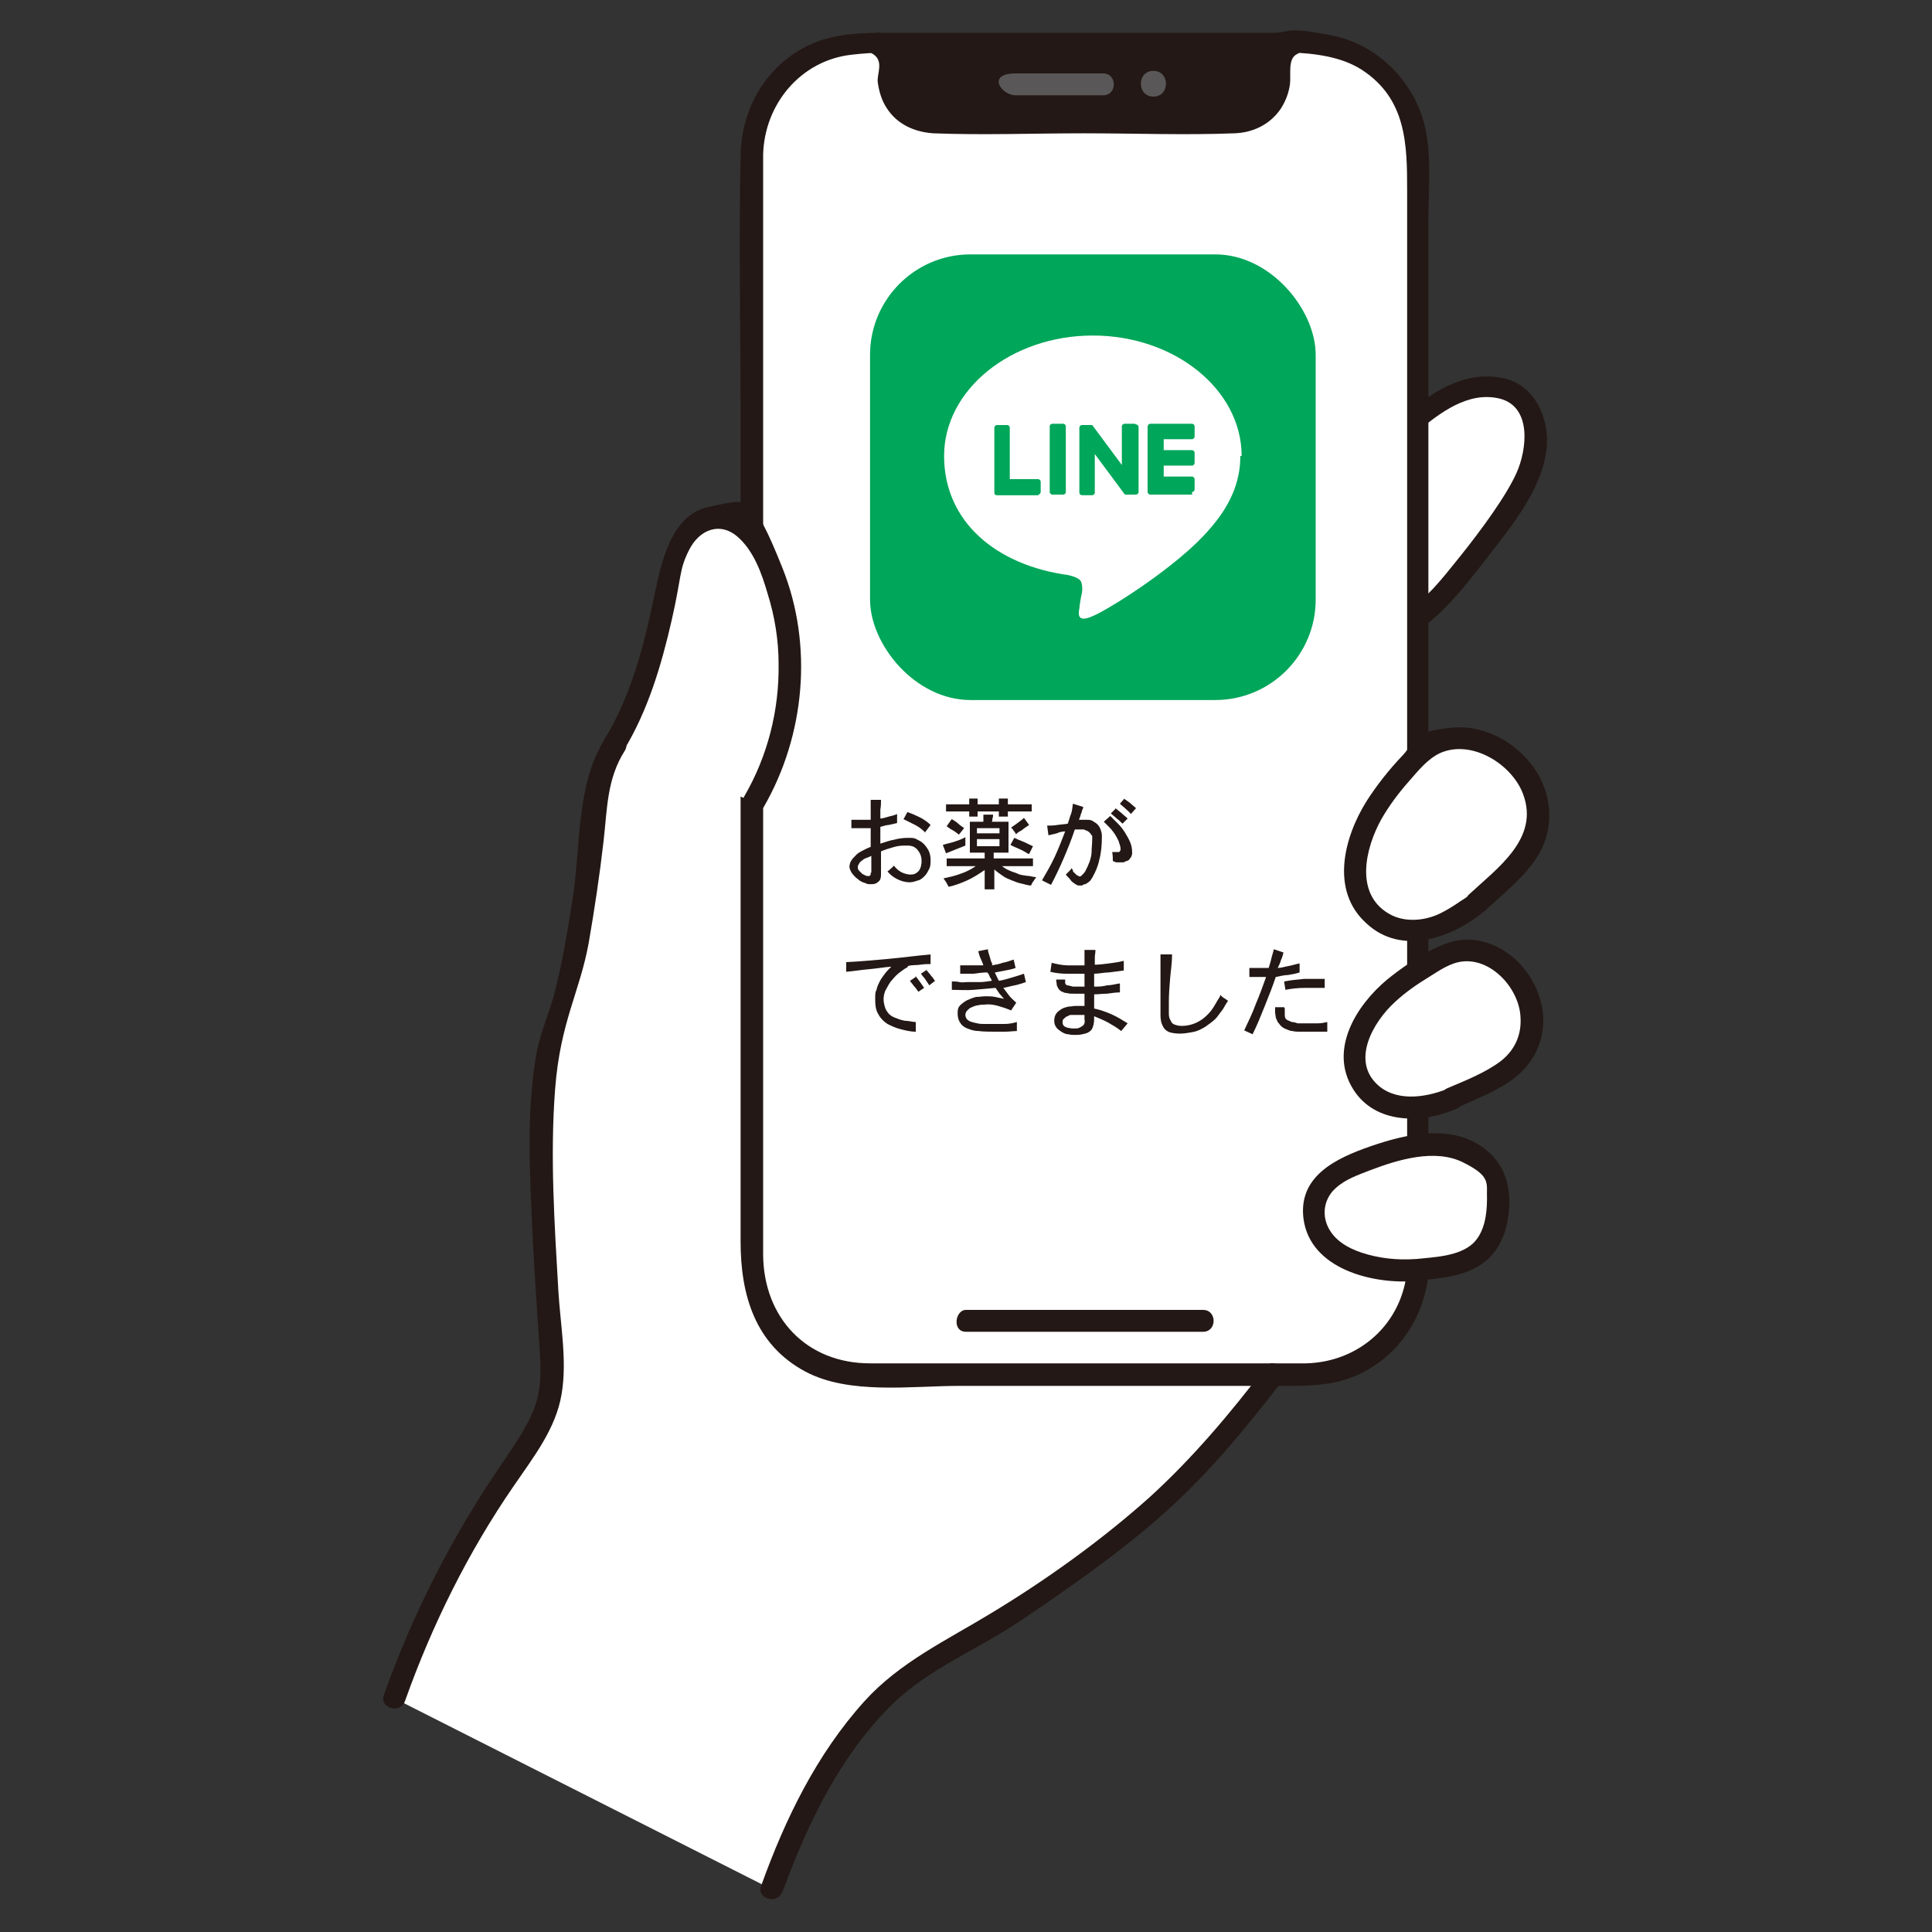 <?xml version="1.0" encoding="UTF-8"?>
<svg id="_レイヤー_1" data-name="レイヤー_1" xmlns="http://www.w3.org/2000/svg" width="300" height="300" version="1.1" viewBox="0 0 300 300">
  <rect x="0" y="0" width="300" height="300" fill="#333333" stroke="none"/>
  <!-- Generator: Adobe Illustrator 29.6.1, SVG Export Plug-In . SVG Version: 2.1.1 Build 9)  -->
  <defs>
    <style>
      .st0 {
        fill: #231815;
      }

      .st1 {
        fill: #595757;
      }

      .st2 {
        fill: #00a65a;
      }

      .st3 {
        fill: #fff;
      }
    </style>
  </defs>
  <g>
    <g>
      <path class="st3" d="M218.9,65.8c2-1.7,4-2.9,6.2-4.3,2.1-1.4,5.3-1.7,7.8-1.3,3.5.6,5.8,4.5,5.7,8s-1.8,6.9-3.8,9.9c-5,7.6-11.4,15.6-15.5,18.3"/>
      <path class="st0" d="M220.1,67c3.5-2.9,7.9-6.3,12.8-5.1,5,1.3,4.2,7.9,2.6,11.5s-5.5,8.9-8.7,12.9-5.1,6.4-8.4,8.7-.1,4.2,1.7,3c4.3-2.9,7.7-7.4,10.9-11.5,3.7-4.8,8.2-10.2,9.1-16.4.7-4.7-1.6-10.4-6.8-11.4-6.1-1.2-11.1,2.3-15.6,6.1-1.7,1.4.7,3.8,2.4,2.4h0Z"/>
    </g>
    <path class="st3" d="M61.2,263.7c4.3-12.4,10.3-24.1,17.8-34.9,2.7-4,5.7-8,6.5-12.7.4-2.6.1-5.2,0-7.8-1.4-18.7-2.2-41,.3-47.1,4-9.6,6.2-29,7.1-39.2.1-1.6,1.7-4.8,2.7-6.3.4-.7.8-1.3,1.2-2,3.6-6.6,5.5-14.9,7-22.1.5-2.4.9-4.9,2-7,1.1-2.2,3.2-4.1,5.6-4.2,3.7-.2,6.4,3.3,8,6.7,5.4,11.8,4.6,26.3-2,37.5l80.6,89.2c-12.1,15.7-19.5,23.1-41.6,37.6-3,2-14,8-16.8,10.4-9.1,7.8-15.5,20.5-19.5,31.7l-58.7-29.7Z"/>
    <g id="_スマホ" data-name="スマホ">
      <path class="st3" d="M220.1,178V24c0-9.5-7.7-17.2-17.2-17.2h-69c-9.5,0-17.2,7.7-17.2,17.2v172.4c0,9.5,7.7,17.2,17.2,17.2h69c9.2,0,16.7-7.3,17.2-16.4v-19.2Z"/>
      <path class="st0" d="M200.6,6.7s-1.8.6-1.8,2.4,0,1.6,0,2.7c0,3.9-3.1,7-7,7-6.7,0-16.7,0-23.4,0-6.8,0-16.7,0-23.4,0-3.9,0-7-3.1-7-7,0-1.1,0-2,0-2.7,0-1.7-1.7-2.3-1.7-2.4"/>
      <path class="st0" d="M199.8,5.3c-2,1-2.6,2.5-2.7,4.6,0,2.1,0,4-1.6,5.7s-3.4,1.6-5.5,1.6c-7.2,0-14.5,0-21.7,0-7.2,0-14.5,0-21.7,0s-7-2-7-6.8c0-2.2-.5-3.9-2.5-5.1-1.9-1.1-3.7,1.9-1.7,3s.7,3.2.9,4.5c.2,1.4.6,2.8,1.4,4,1.6,2.5,4.3,3.7,7.2,3.9,7.8.3,15.6,0,23.4,0s15.7.3,23.4,0c2.8-.1,5.4-1.3,7.1-3.7.8-1.2,1.3-2.5,1.5-3.9s-.4-4,1.1-4.7c2-1,.2-3.9-1.7-3h0Z"/>
      <path class="st0" d="M221.8,178V34.4c0-4.2.4-8.7-.2-12.9-1-7.8-7.1-14.5-14.8-16s-6.2-.4-9.2-.4h-60.5c-4.7,0-9.2.3-13.3,2.9-5.6,3.5-8.7,9.6-8.8,16.1-.3,13.4,0,26.9,0,40.3v128.4c0,8.2,2.2,16,10.1,20.2,6.8,3.6,16.4,2.2,23.8,2.2h50.4c3.4,0,6.7,0,10-1.1,7.4-2.6,12-9.3,12.6-17,.2-2.2-3.3-2.2-3.4,0-.7,8.4-7.4,14.4-15.7,14.6-2.5,0-5.1,0-7.6,0h-33.9c-8.7,0-17.5,0-26.2,0-9.9,0-16.5-7.1-16.6-16.8,0-14.9,0-29.9,0-44.8V27.5c0-1.2,0-2.3,0-3.5.2-7.8,5.8-14.6,13.7-15.5,6.7-.8,13.9-.1,20.7-.1h35.1c7,0,17.3-1.5,23.4,2.4,7,4.5,7.1,11.6,7.1,18.8v148.3c0,2.2,3.4,2.2,3.4,0h0Z"/>
      <path class="st0" d="M150,206.8c10.5,0,21,0,31.5,0s3.5,0,5.3,0c2.2,0,2.2-3.4,0-3.4-10.5,0-21.1,0-31.6,0-1.7,0-3.5,0-5.2,0s-2.2,3.4,0,3.4h0Z"/>
      <g>
        <path class="st1" d="M157.7,14.8c4.5,0,9,0,13.6,0,2.2,0,2.2-3.4,0-3.4-4.5,0-9,0-13.6,0s-2.2,3.4,0,3.4h0Z"/>
        <path class="st1" d="M179.1,15c2.6,0,2.6-4,0-4s-2.6,4,0,4h0Z"/>
      </g>
    </g>
    <g id="_左手" data-name="左手">
      <g>
        <path class="st3" d="M95.4,115.7c.4-.7.8-1.3,1.2-2,3.6-6.6,5.5-14.9,7-22.1.5-2.4.9-4.9,2-7,1.1-2.2,3.2-4.1,5.6-4.2,3.7-.2,6.4,3.3,8,6.7,5.4,11.8,4.6,26.3-2,37.5"/>
        <path class="st0" d="M96.8,116.6c3.8-6.2,5.9-13.3,7.5-20.3s1.1-7.7,2.7-10.9,4.9-4.5,7.7-1.9c2.4,2.2,3.6,5.6,4.5,8.7,1.1,3.5,1.7,7.2,1.7,10.9.1,7.2-1.7,14.3-5.3,20.5-1.1,1.9,1.9,3.6,3,1.7,6.4-11.1,7.7-25.1,2.9-37.1s-5.5-10.7-11.4-9.5-7.4,8.6-8.5,13.8c-1.6,7.7-3.6,15.6-7.8,22.4-1.2,1.9,1.8,3.6,3,1.7h0Z"/>
      </g>
      <path class="st0" d="M93.9,114.8c-4.5,7.1-3.7,16.8-5,24.9-.8,5-1.6,10-2.9,14.9-.9,3.2-2.3,6.3-2.8,9.6-1.5,9-.9,18.5-.5,27.6.3,6,.7,11.9,1.1,17.8.2,3.2.3,6.2-.9,9.2-1.1,2.9-3,5.5-4.7,8.1-7.8,11.3-14,23.4-18.6,36.3-.7,2.1,2.6,3,3.3.9,4.2-11.8,9.8-23.1,16.9-33.4,3-4.4,6.5-8.8,7.4-14.2.9-5.2-.2-10.9-.5-16.1-.6-10.4-1.3-20.9-.5-31.3s3.8-15,5.2-22.6c.9-5.2,1.7-10.5,2.3-15.7.6-5.1.5-9.8,3.3-14.2,1.2-1.9-1.8-3.6-3-1.7h0Z"/>
      <path class="st0" d="M121.5,293.8c3.9-10.7,9.1-21.5,17.4-29.5,5.5-5.2,12.9-8.2,19.2-12.4s16.2-11,23.4-17.6c6.5-5.9,12-12.6,17.4-19.6,1.3-1.7-1.1-4.2-2.4-2.4-5.5,7.2-11.3,14.1-18,20.2-7.5,6.7-16,12.8-24.6,18-6.9,4.2-14.2,7.6-19.7,13.7-7.4,8.2-12.3,18.3-16,28.6-.8,2.1,2.6,3,3.3.9h0Z"/>
      <g>
        <path class="st3" d="M219.8,197.2c-2.2.2-4.3,0-6.5-.5-3.4-.6-6.9-2.1-8.5-5.2-1.6-3.1-.8-6.7,2-8.8,2.5-1.8,9-4.4,15-4.9,8.1-.4,10.4,5,10.6,6.8.5,3.8-.3,8.2-3.5,10.4-1.5,1-3.4,1.4-5.2,1.7-1.3.2-2.6.4-3.9.6Z"/>
        <path class="st0" d="M219.8,195.5c-2.8.2-5.7-.1-8.4-1-2.1-.7-4.2-1.9-5.2-4-1-2.1-.5-4.5,1.2-6,1.5-1.4,3.6-2.1,5.4-2.8,4.2-1.6,10-3.4,14.4-1.2s3.6,3.2,3.7,5.7c0,2.4-.4,5.2-2.2,6.9-2.2,2-6,2.1-8.8,2.4-2.2.2-2.2,3.7,0,3.4,3.4-.4,7.4-.6,10.3-2.7,2.4-1.7,3.6-4.4,4-7.3.6-4.2-.3-8.1-3.9-10.7-5.1-3.7-12-2.1-17.5-.2s-11.2,4.7-10.4,11.2c1,7.9,10.9,10.3,17.5,9.7,2.2-.2,2.2-3.6,0-3.4Z"/>
      </g>
      <g>
        <path class="st3" d="M225.6,170.5c1.1-.5,2.3-1.1,3.4-1.6,2.6-1.2,5.3-2.5,7-4.8,2.5-3.3,2.3-8.3-.1-11.7-2.4-3.4-6.3-5.7-10.3-4.6s-6.5,3.4-8.7,5.2c-2.4,1.9-4.7,4.4-5.9,7.3-1.2,2.9-.9,6,1,8.5,1.9,2.5,5.4,3.4,8.5,3,1.3-.2,4.7-1.1,5.1-1.4Z"/>
        <path class="st0" d="M226.5,171.9c3-1.4,6.3-2.6,8.9-4.7,2.5-2,3.9-4.7,4.2-7.8.5-5.9-3.9-12.1-9.8-13.3-2.8-.6-5.2.2-7.7,1.5-2.4,1.3-4.6,2.8-6.7,4.5-4.8,4-9.1,10.9-5.3,17,3.4,5.5,10.7,5.4,16,3.1.9-.4,1.5-1.1,1.2-2.1s-1.3-1.6-2.1-1.2c-3.3,1.4-7.9,2.3-11-.2-4.6-3.8-1-10,2.4-13.1,1.6-1.5,3.5-2.8,5.3-3.9,1.6-1,3.3-2.2,5.2-2.4,4.6-.5,8.8,4.3,9,8.6.2,2.8-.9,5.2-3.1,6.9-2.4,1.8-5.5,3-8.3,4.2-2,.9-.3,3.9,1.7,3Z"/>
      </g>
      <g>
        <path class="st3" d="M229.3,140.2c1-1,2.1-1.9,3.1-2.9,2.4-2.2,4.8-4.4,5.9-7.4,1.6-4.4-.4-9.6-4.1-12.4-3.7-2.8-8.6-4-12.5-1.4-1.9,1.2-5.8,5.8-7.5,8.4-1.9,2.9-3.5,6.3-3.8,9.8-.3,3.5,1,6.7,3.9,8.7,2.9,2,6.8,1.8,10,.3,1.4-.6,4.6-2.8,5-3.2Z"/>
        <path class="st0" d="M230.6,141.4c2.8-2.6,5.9-5,8-8.2,1.9-2.9,2.4-6.3,1.6-9.6-1.6-6.4-8.3-11.3-14.9-10.6s-5.4,2.1-7.5,4.3-4,4.6-5.6,7.1c-3.5,5.6-5.7,13.9,0,19,5.5,5.1,13.4,2.2,18.4-2,1.7-1.4-.8-3.9-2.4-2.4,0,0-.3.2-.6.4-.4.3-.8.5-1.2.8-.9.6-1.7,1.1-2.7,1.6-2.4,1.2-5.6,1.5-8,.1-5.4-3.1-3.7-10.2-1.2-14.7,1.2-2.1,2.7-4.1,4.3-5.9,1.4-1.6,2.9-3.5,4.9-4.4,4.9-2.1,11.1,1.8,12.8,6.4,2.6,6.9-4,11.5-8.4,15.6-1.6,1.5.8,3.9,2.4,2.4Z"/>
      </g>
    </g>
  </g>
  <g>
    <path class="st0" d="M136.7,127.1c.4,0,.9-.2,1.3-.3.4-.1.9-.2,1.3-.4v1.4c-.4.1-.9.2-1.3.3-.4,0-.9.2-1.3.3,0,.4,0,.8,0,1.3,0,.5,0,.9,0,1.3.7-.2,1.4-.5,2.1-.6.7-.2,1.5-.3,2.2-.3s.9,0,1.3.2c.4.2.8.4,1.1.7.3.3.6.7.8,1.1.2.4.3.9.3,1.4s0,1-.2,1.4c-.2.4-.4.8-.7,1.1-.3.3-.6.6-1,.7s-.8.3-1.3.3c-.8,0-1.4-.2-2-.5-.6-.3-1.1-.7-1.5-1.2.2-.1.3-.2.5-.4s.4-.3.5-.5c.3.4.6.7,1.1,1,.4.2.9.4,1.5.4s.9-.2,1.2-.5c.3-.3.5-.9.5-1.6s-.2-1.2-.6-1.7-.9-.7-1.6-.7-1.3,0-2,.2c-.7.2-1.4.4-2.1.7,0,.3,0,.6,0,1,0,.3,0,.7,0,1s0,.6,0,.9c0,.3,0,.5,0,.7,0,.5-.1.9-.4,1.1-.3.3-.6.4-1.1.4s-.6,0-1-.2c-.4-.1-.8-.3-1.1-.6-.3-.2-.6-.5-.9-.9-.2-.3-.4-.7-.4-1s.1-.7.3-1c.2-.3.5-.6.8-.9.3-.3.7-.5,1.1-.7.4-.2.8-.4,1.1-.5,0-.2,0-.4,0-.6s0-.5,0-.8c0-.3,0-.5,0-.8s0-.5,0-.7c-.5,0-1,0-1.5,0s-1,0-1.5,0v-1.3c.3,0,.5,0,.8,0s.5,0,.8,0h1.4s0-3.1,0-3.1h1.6c0,.5,0,1-.1,1.5,0,.5,0,1,0,1.4ZM135.3,135.5c0-.4,0-.9,0-1.3,0-.5,0-.9,0-1.3-.2.1-.4.2-.7.3s-.5.2-.7.4c-.2.1-.4.3-.5.5-.1.2-.2.3-.2.5s0,.4.2.6.3.3.5.5c.2.1.4.2.6.3.2,0,.4.1.5,0,0,0,.1,0,.2-.2,0-.1,0-.2,0-.3ZM143.7,129.3c-.5-.5-1-.9-1.6-1.2-.6-.3-1.2-.6-1.8-.9l.6-1.1c.6.2,1.3.5,1.9.8.6.3,1.2.7,1.7,1.2l-.9,1.2Z"/>
    <path class="st0" d="M156.6,127.6v4.8h-2.3v.9h6.1v1.2h-4.8c.4.3.7.5,1.2.7.4.2.9.3,1.3.5s.9.2,1.4.3c.5,0,.9.2,1.4.2-.1.2-.3.4-.4.6-.2.2-.3.5-.4.7-.5,0-1-.2-1.5-.3s-1-.3-1.5-.5-1-.4-1.4-.7-.9-.6-1.3-1v3.1h-1.5v-3c-.9.6-1.8,1.2-2.7,1.6-.9.4-1.9.8-2.9,1-.2-.4-.4-.8-.8-1.3.9-.2,1.8-.4,2.6-.7.9-.3,1.7-.7,2.4-1.2h-4.5v-1.2h5.9v-.9h-2.3v-4.8h2.1c0-.1,0-.3,0-.5s0-.4,0-.6h1.5c0,.2,0,.4-.1.6,0,.2,0,.4-.1.5h2.5ZM149.9,131.3c-.5.2-1,.4-1.5.6-.5.2-1,.4-1.5.6l-.5-1.3c.6-.2,1.2-.3,1.8-.5.6-.2,1.2-.4,1.7-.7v1.3ZM151.8,124v.9h3.3v-.9h1.4v.9h3.7v1.1h-3.7v.8h-1.4v-.8h-3.3v.8h-1.3v-.8h-3.6v-1.1h3.6v-.9h1.3ZM147.8,127.2c.3.2.7.4,1,.7s.7.5.9.7l-.8,1c-.3-.2-.6-.5-1-.7s-.6-.4-.9-.6l.7-1ZM151.7,128.6v.8h3.5v-.8h-3.5ZM151.7,130.3v1.1h3.5v-1.1h-3.5ZM159.7,132.6c-.5-.3-1-.6-1.5-.8-.5-.2-.9-.4-1.3-.6l.6-1.1c.4.2.9.4,1.4.6s1,.5,1.5.7l-.6,1.2ZM157.8,129.6c-.1-.2-.2-.4-.4-.6-.1-.2-.2-.3-.4-.5.3-.2.6-.4,1-.7s.7-.5,1-.8l.8,1.1c-.4.3-.8.5-1.1.8-.4.2-.7.4-.9.6Z"/>
    <path class="st0" d="M167.6,127.3c.2,0,.4,0,.6,0,.2,0,.4,0,.6,0,.3,0,.6,0,.9.2s.5.3.7.5c.2.2.4.5.5.8s.2.6.2,1c0,1.4-.1,2.6-.4,3.7-.2,1-.6,1.9-1,2.6,0,.1-.2.3-.3.5s-.3.3-.4.4-.3.2-.5.3c-.2,0-.3.1-.5.2-.2,0-.3,0-.5,0-.2,0-.3-.1-.5-.2-.3-.2-.6-.4-.8-.7-.2-.3-.5-.5-.7-.8.2-.2.4-.4.5-.5s.3-.3.4-.5c0,.1.2.2.2.4s.2.3.3.4.2.2.3.3c.1,0,.2.1.4.2.1,0,.2,0,.3-.1.1-.1.2-.2.3-.3.2-.2.4-.5.5-.8.2-.3.3-.7.5-1.1.1-.4.3-.9.3-1.5s.1-1.3.1-2.1,0-.3-.1-.5-.2-.3-.3-.4-.2-.2-.4-.3c-.1,0-.3-.1-.5-.2-.2,0-.5,0-.7,0-.2,0-.5,0-.7,0-.5,1.5-1.1,3-1.7,4.4s-1.3,2.9-2,4.2l-1.4-.7c.7-1.2,1.4-2.4,2-3.7s1.1-2.6,1.6-3.9c-.4,0-.9.1-1.3.3-.4.1-.8.2-1.3.3l-.2-1.5c.5,0,1,0,1.6-.1s1.1-.1,1.6-.2c.2-.5.3-1,.5-1.5s.2-1,.3-1.6l1.6.5c0,.2-.1.4-.2.6,0,.2-.1.4-.2.6,0,.2-.1.4-.2.6,0,.2-.1.4-.2.5ZM172.8,133.7c0-.4,0-.9-.1-1.4.1,0,.2,0,.4,0,.1,0,.3,0,.4,0,0,0,.1,0,.2,0,0,0,.1,0,.2-.1,0,0,0-.1.1-.2,0,0,0-.1,0-.2,0-.4-.2-.8-.3-1.2-.2-.4-.4-.8-.6-1.1-.3-.4-.5-.7-.8-1s-.6-.6-.9-.9l1-.9c.4.4.8.8,1.2,1.2s.8.9,1.1,1.4.6,1,.8,1.5.3,1,.3,1.6c0,.2,0,.3-.1.5,0,.2-.2.3-.3.5s-.3.2-.4.3c-.2,0-.3.1-.5.2-.2,0-.4,0-.6,0s-.4,0-.6,0ZM173.2,125.5c.3.2.6.5,1,.8.3.3.6.5.9.8l-.8.8c-.3-.3-.6-.6-.9-.8-.3-.3-.6-.5-.9-.8l.7-.7ZM174.5,124c.3.2.6.4,1,.7.3.3.6.5.9.8l-.8.9c-.2-.3-.5-.5-.8-.8s-.6-.5-.9-.8l.7-.8Z"/>
    <path class="st0" d="M140.9,150.2c-.4.2-.8.5-1.2.8-.4.3-.8.7-1.2,1.2-.4.4-.6.9-.9,1.4s-.4,1.1-.4,1.6.2,1.4.5,1.8c.3.5.7.8,1.2,1,.5.2,1,.4,1.6.5.6,0,1.2.2,1.7.2v1.5c-.9,0-1.6-.2-2.4-.4-.8-.2-1.4-.5-2-.8-.6-.4-1.1-.9-1.4-1.5-.4-.6-.5-1.4-.5-2.3s0-1.1.2-1.5c.1-.5.3-.9.5-1.3.2-.4.5-.8.8-1.2s.6-.7,1-1.1c-1.2.1-2.3.3-3.5.4-1.2.1-2.3.3-3.5.4v-1.5c2.1-.1,4.3-.3,6.5-.5,2.2-.2,4.4-.5,6.6-.7v1.5c-.4,0-1,0-1.6.1s-1.2,0-1.9.2ZM142.1,151.5c.2.2.4.5.7.9s.5.7.7,1l-.9.6c-.2-.3-.4-.6-.7-.9-.2-.3-.5-.6-.6-.8l.9-.6ZM143.8,150.5c0,.1.2.3.3.4.1.2.3.3.4.5.1.2.3.3.4.5.1.2.2.3.3.4l-.9.7c-.2-.3-.4-.6-.6-.9-.2-.3-.5-.6-.7-.9l.9-.6Z"/>
    <path class="st0" d="M154,149.9c.6-.1,1.2-.2,1.7-.4.6-.1,1.1-.3,1.7-.5l.3,1.3c-.5.2-1.1.3-1.6.4-.5.1-1.1.2-1.6.3,0,.2.2.4.3.7.1.2.2.4.3.6.7-.1,1.3-.3,2-.5s1.3-.4,1.9-.6l.3,1.3c-.6.2-1.2.4-1.7.5-.6.1-1.2.3-1.8.4.3.4.6.8.9,1.2s.7.7,1.1,1.1l-.8,1.2c-.7-.3-1.3-.5-2-.7-.7-.2-1.4-.3-2.1-.2-.3,0-.7,0-1,.1-.4,0-.7.2-1,.3-.3.1-.5.3-.7.5s-.3.5-.3.7.1.6.4.8c.2.2.6.3,1,.4s.8.2,1.3.2c.5,0,1,0,1.5,0s1.3,0,1.9,0c.6,0,1.2-.1,1.9-.3v1.4c-.5,0-1.2.1-1.8.1s-1.2,0-1.8,0-1.6,0-2.3-.1c-.7,0-1.3-.2-1.8-.4s-.9-.5-1.1-.9c-.3-.4-.4-.9-.4-1.5s.1-.9.4-1.2c.3-.3.7-.6,1.1-.8.5-.2.9-.4,1.4-.5.5,0,1-.1,1.4-.1.5,0,1,0,1.5.1s.9.2,1.4.3c-.2-.2-.4-.5-.7-.8-.2-.3-.4-.6-.6-.9-1.1.1-2.3.2-3.4.3s-2.3,0-3.4,0v-1.3c.4,0,.8,0,1.2.1s.8,0,1.2,0c.6,0,1.3,0,1.9,0,.6,0,1.2-.1,1.9-.2,0-.2-.2-.4-.3-.6-.1-.3-.2-.5-.4-.7-.7,0-1.4.1-2.1.2-.7,0-1.4,0-2.1,0v-1.3c.3,0,.6,0,.9,0,.3,0,.6,0,.9,0,.3,0,.6,0,.9,0,.3,0,.6,0,.9,0-.1-.3-.2-.6-.4-1s-.3-.8-.4-1.2l1.5-.3c0,.4.2.8.3,1.2s.2.8.4,1.1Z"/>
    <path class="st0" d="M169.9,149.8c.8,0,1.5-.1,2.3-.2.8-.1,1.5-.2,2.3-.4v1.5c-.8.1-1.5.2-2.3.3-.8,0-1.5.2-2.3.2,0,.1,0,.3,0,.5s0,.4,0,.5,0,.4,0,.5c0,.2,0,.3,0,.5.7,0,1.3,0,2-.2.7,0,1.3-.2,2-.3v1.4c-.6,0-1.3.1-2,.2-.7,0-1.3.1-2,.1,0,.4,0,.8,0,1.2,0,.4,0,.8,0,1,.9.2,1.8.5,2.7.9.9.4,1.7.9,2.5,1.4l-1,1.2c-.6-.5-1.3-.9-2-1.3-.7-.4-1.5-.7-2.2-1,0,.5,0,.9-.1,1.3s-.2.7-.4.9c-.2.2-.5.4-.9.5-.4.1-.8.2-1.4.2s-.8,0-1.2-.1c-.4,0-.8-.2-1.1-.4-.3-.2-.6-.4-.8-.7-.2-.3-.3-.6-.3-1s.1-.8.3-1.1c.2-.3.5-.5.8-.7.3-.2.7-.3,1.1-.4.4,0,.8-.1,1.1-.1s.5,0,.7,0c.2,0,.5,0,.7,0,0-.2,0-.5,0-.9,0-.4,0-.7,0-1-.6,0-1.1,0-1.6,0s-.8,0-1.1-.1c-.3,0-.6-.1-.7-.2-.2,0-.4-.2-.5-.3-.2-.2-.3-.5-.4-.7,0-.3-.1-.6-.1-.9h1.4c0,0,0,.3,0,.5s.1.3.3.4c.2,0,.5.1.9.2.4,0,1,0,1.8,0,0-.3,0-.6,0-1,0-.4,0-.7,0-1-.9,0-1.8,0-2.7,0-.9,0-1.8-.1-2.6-.3l.2-1.4c.8.2,1.7.4,2.5.4s1.7,0,2.6,0c0-.4,0-.8,0-1.2,0-.4,0-.8,0-1.2h1.7c0,.5-.1.8-.1,1.2v1.1ZM168.4,157.6c-.2,0-.4,0-.6,0-.2,0-.4,0-.6,0-.2,0-.5,0-.7,0-.3,0-.5,0-.7.2-.2,0-.4.2-.6.4-.2.1-.2.3-.2.5,0,.2,0,.4.2.6s.4.2.6.3c.2,0,.5.1.7.1.3,0,.5,0,.6,0,.4,0,.7-.2,1-.4.3-.2.4-.6.3-1v-.6Z"/>
    <path class="st0" d="M189.5,154.5c.2.2.4.4.6.5.2.1.4.3.6.4-.3.4-.5.8-.8,1.3-.3.4-.6.8-.9,1.2-.3.4-.7.7-1.1,1-.4.3-.8.6-1.2.8-.5.3-1.1.5-1.7.6-.6.1-1.2.2-1.8.2s-1.4-.1-1.8-.3c-.4-.2-.7-.5-.9-1-.2-.4-.3-.9-.3-1.6,0-.6,0-1.3,0-2.2s0-1.2,0-1.6c0-.5,0-.9,0-1.2,0-.4,0-.7,0-1,0-.3,0-.6,0-1,0-.3,0-.7,0-1.1s0-.8,0-1.3h1.8c0,1.3-.2,2.5-.3,3.7s-.2,2.4-.2,3.7,0,1.3,0,1.8c0,.5.1.8.3,1.1.1.3.3.5.6.6.3.1.6.2,1.1.2,1.2,0,2.4-.4,3.4-1.2.5-.4,1-.9,1.4-1.5s.7-1.2,1.1-1.8Z"/>
    <path class="st0" d="M198.4,150.3c.6,0,1.1-.2,1.7-.3s1.1-.3,1.7-.4v1.4c-.6.2-1.2.3-1.8.4-.6,0-1.3.2-1.9.3-.5,1.5-1.1,3-1.7,4.5s-1.2,3-1.9,4.4l-1.3-.6c.6-1.3,1.3-2.7,1.8-4.1.6-1.4,1.1-2.8,1.6-4.2-.4,0-.9,0-1.3,0-.5,0-.9,0-1.3,0v-1.4c.4,0,.9,0,1.4,0s1.1,0,1.6,0c.1-.4.3-.9.4-1.4.1-.5.3-1,.4-1.5l1.5.5c-.1.4-.2.8-.4,1.2-.1.4-.3.8-.4,1ZM199.5,156.6c0,.2,0,.3,0,.5,0,.2,0,.4,0,.5s0,.3.1.5c0,.1.2.2.3.3.2.1.5.2.7.3.3,0,.6.1.9.2.3,0,.6,0,.9,0,.3,0,.6,0,.9,0,.5,0,.9,0,1.4,0s.9-.1,1.4-.2v1.5c-.4,0-.7,0-1.1,0-.3,0-.7,0-1,0h-1.1c-.4,0-.7,0-1.1,0-.4,0-.7,0-1.1-.1-.4,0-.7-.2-1-.3s-.6-.3-.8-.5c-.2-.2-.3-.4-.5-.6-.1-.2-.2-.5-.3-.7,0-.3-.1-.5-.1-.8,0-.3,0-.5,0-.8h1.4ZM205.6,153.4c-1,0-2,0-3,0-1,0-2,.1-3,.3l-.2-1.3c1-.2,2.1-.3,3.1-.4,1.1,0,2.1,0,3.2,0v1.4Z"/>
  </g>
  <g>
    <rect class="st2" x="135.1" y="39.5" width="69.2" height="69.2" rx="15.6" ry="15.6"/>
    <g>
      <path class="st3" d="M192.8,70.8c0-10.3-10.4-18.7-23.1-18.7s-23.1,8.4-23.1,18.7,8.2,17,19.3,18.5c.8.2,1.8.5,2,1.1.2.6.2,1.5,0,2.1,0,0-.3,1.6-.3,2-.1.6-.5,2.3,2,1.2,2.5-1,13.3-7.8,18.1-13.4h0c3.3-3.7,4.9-7.4,4.9-11.5Z"/>
      <g>
        <path class="st2" d="M185.1,76.8h-6.5c-.2,0-.4-.2-.4-.4h0v-10.1h0c0-.3.2-.5.4-.5h6.5c.2,0,.4.2.4.4v1.6c0,.2-.2.4-.4.4h-4.4v1.7h4.4c.2,0,.4.2.4.4v1.6c0,.2-.2.4-.4.4h-4.4v1.7h4.4c.2,0,.4.2.4.4v1.6c0,.2-.2.4-.4.4Z"/>
        <path class="st2" d="M161.2,76.8c.2,0,.4-.2.4-.4v-1.6c0-.2-.2-.4-.4-.4h-4.4v-8c0-.2-.2-.4-.4-.4h-1.6c-.2,0-.4.2-.4.4v10.1h0c0,.3.2.4.4.4h6.5Z"/>
        <rect class="st2" x="163" y="65.8" width="2.5" height="11" rx=".4" ry=".4"/>
        <path class="st2" d="M176.2,65.8h-1.6c-.2,0-.4.2-.4.4v6l-4.6-6.2s0,0,0,0c0,0,0,0,0,0,0,0,0,0,0,0,0,0,0,0,0,0,0,0,0,0,0,0,0,0,0,0,0,0,0,0,0,0,0,0,0,0,0,0,0,0,0,0,0,0,0,0,0,0,0,0,0,0,0,0,0,0,0,0,0,0,0,0,0,0,0,0,0,0,0,0,0,0,0,0,0,0,0,0,0,0,0,0,0,0,0,0,0,0,0,0,0,0,0,0,0,0,0,0,0,0,0,0,0,0,0,0h-1.6c-.2,0-.4.2-.4.4v10.1c0,.2.2.4.4.4h1.6c.2,0,.4-.2.4-.4v-6l4.6,6.2s0,0,.1.1c0,0,0,0,0,0,0,0,0,0,0,0,0,0,0,0,0,0,0,0,0,0,0,0,0,0,0,0,0,0,0,0,0,0,0,0,0,0,0,0,0,0,0,0,0,0,0,0,0,0,0,0,.1,0h1.6c.2,0,.4-.2.4-.4v-10.1c0-.2-.2-.4-.4-.4Z"/>
      </g>
    </g>
  </g>
</svg>